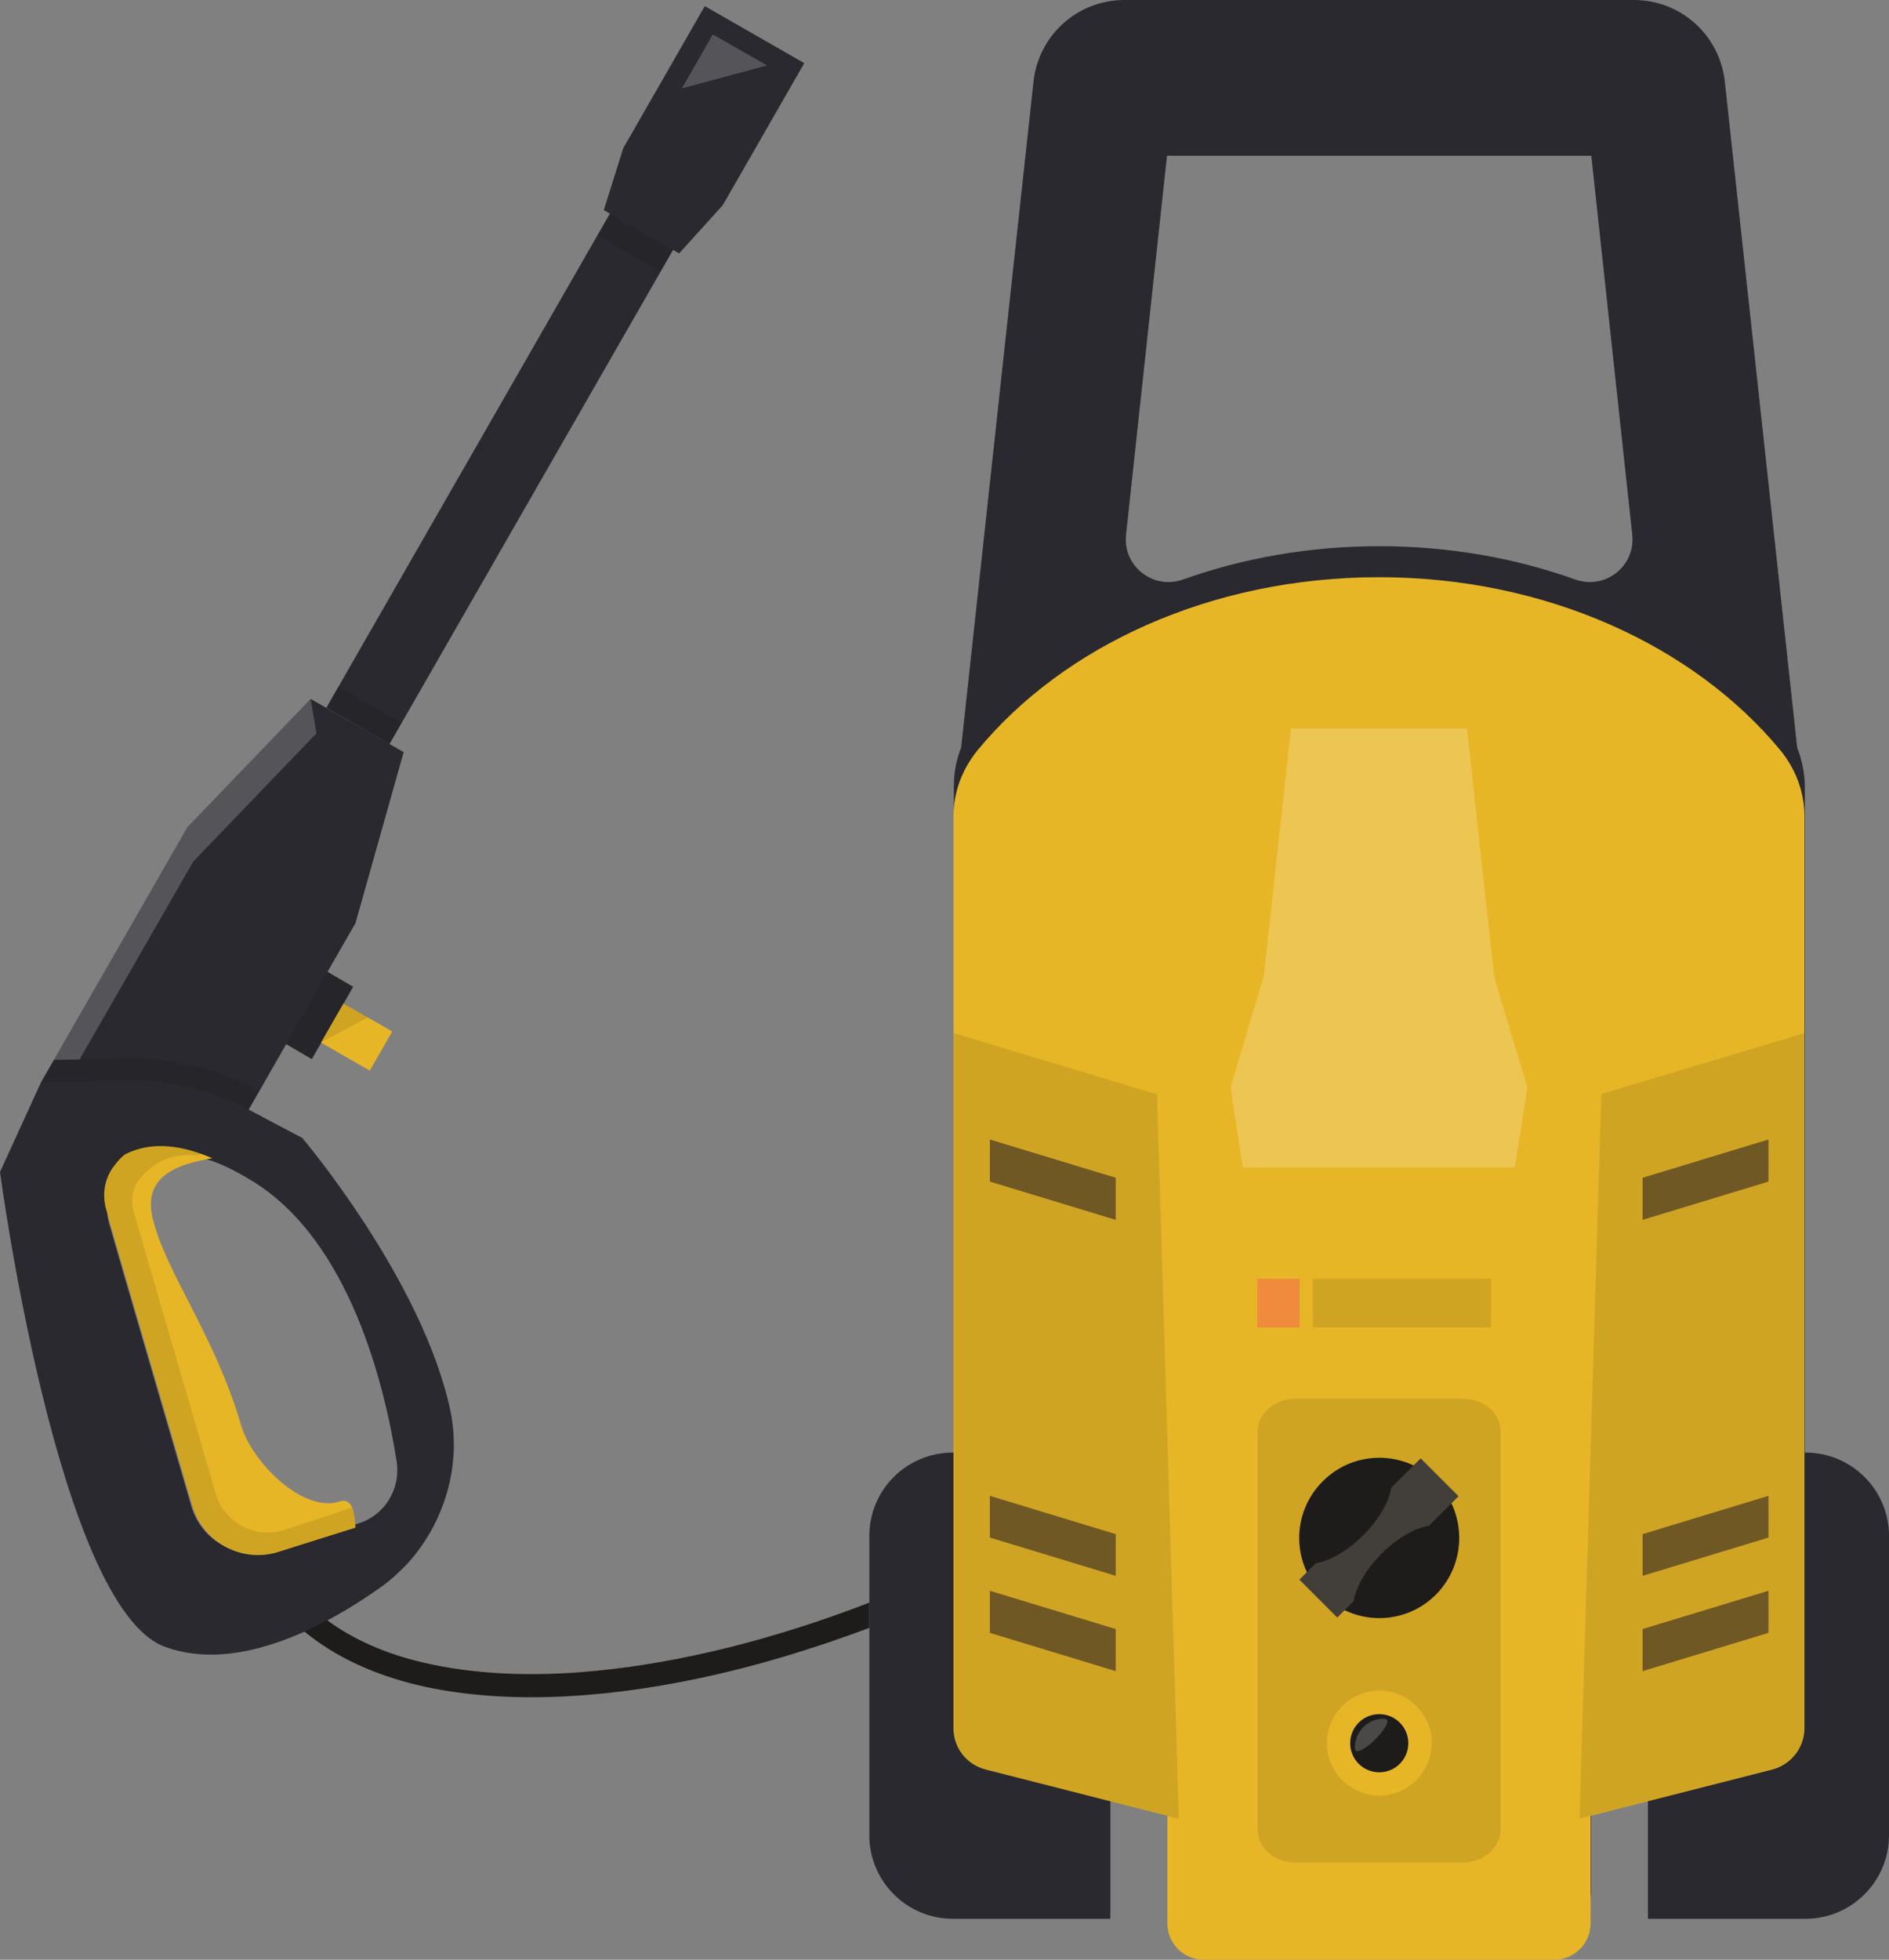 <?xml version="1.0" encoding="iso-8859-1"?>
<!-- Generator: Adobe Illustrator 24.1.1, SVG Export Plug-In . SVG Version: 6.00 Build 0)  -->
<svg version="1.1" id="_x34_" xmlns="http://www.w3.org/2000/svg" xmlns:xlink="http://www.w3.org/1999/xlink" x="0px" y="0px"
	 viewBox="0 0 493.7 512" style="enable-background:new 0 0 493.7 512;" xml:space="preserve">
<rect x="0" y="0" width="493.7" height="512" fill="#808080" stroke="none"/>
<style type="text/css">
	.st0{fill:#29292F;}
	.st1{fill:#E7B627;}
	.st2{opacity:0.1;fill:#090909;}
	.st3{opacity:0.2;fill:#FFFFFF;}
	.st4{fill:#1D1C1A;}
	.st5{fill:#F08B3D;}
	.st6{fill:#705825;}
	.st7{fill:#423E39;}
</style>
<g>
	<g>
		<path class="st0" d="M227.2,401.3v78.2c0,12,9.8,21.8,21.8,21.8h41.2V379.5H249C237,379.5,227.2,389.2,227.2,401.3z"/>
		<path class="st0" d="M471.9,379.5h-41.2v121.8h41.2c12,0,21.8-9.8,21.8-21.8v-78.2C493.7,389.2,483.9,379.5,471.9,379.5z"/>
		<polygon class="st0" points="162.9,38.7 157.8,54.9 159.4,55.8 85.3,184.9 101.8,194.4 175.9,65.3 177.5,66.2 188.9,53.6 
			210.2,16.5 184.2,1.6 		"/>
		<path class="st0" d="M79,297.3l-14-7.4l9.8-17.1l6.7,3.9l10.8-18.9l-6.7-3.9l7.3-12.7l12.6-44.7l-24.3-13.9L49,216.1l-38.3,66.7
			L0,306.2c0,0,15.1,113.5,43,124c19.5,7.3,43.3-6.2,55.9-15.1c2.8-1.9,5.3-4.2,7.6-6.6c2.3-2.5,4.2-5.2,5.9-8.1
			c5.5-9.6,7.6-21,5.3-31.9C110.4,334.3,79,297.3,79,297.3z M93.7,398c-6.6,2-15,4.7-22.2,7c-9.1,2.9-18.8-2.3-21.5-11.5
			c-6.5-22.4-17.7-60.6-21.5-73.9c-1-3.6-0.4-7.4,1.8-10.4c3.1-4.1,7.4-7.1,13.3-7.6c0.8,0,1.6-0.1,2.5-0.1
			c3.2,0.1,6.9,0.8,10.9,2.4c2.7,1.1,5.6,2.6,8.7,4.5c25.8,15.6,34.9,53.8,38,73.6C104.7,389.1,100.5,395.9,93.7,398z"/>
	</g>
	<path class="st0" d="M469.7,195.3L450.8,21.4C449.5,9.2,439.3,0,427,0H293.9c-12.3,0-22.5,9.2-23.8,21.4l-18.9,173.9
		c-1.2,3.1-1.9,6.4-1.9,9.8v7.5v82.8v148c0,5.1,3.4,9.5,8.4,10.8l47.5,12.1v28.1c0,5.2,4.2,9.5,9.5,9.5h91.6c5.2,0,9.5-4.3,9.5-9.5
		v-28.1l47.5-12.1c4.9-1.3,8.4-5.7,8.4-10.8v-148v-82.8v-7.5C471.6,201.7,470.9,198.4,469.7,195.3z M360.5,142.7
		c-18.3,0-35.6,3.1-51.3,8.7c-7.8,2.8-15.8-3.5-14.9-11.7l10.7-99h110.9l10.7,99c0.9,8.2-7.1,14.5-14.9,11.7
		C396.1,145.8,378.7,142.7,360.5,142.7z"/>
	<g>
		
			<rect x="87.4" y="263.5" transform="matrix(0.498 -0.867 0.867 0.498 -188.087 216.946)" class="st1" width="11.8" height="14.7"/>
		<path class="st1" d="M88.7,392.3c-9.6,3-22.9-10.3-25.7-20c-6.9-23.5-19.4-39.4-23-53.6c-3.1-12,7.4-14.7,15.5-16.1
			c-1-0.4-1.9-0.8-2.8-1.1c-8.5-3.1-15.2-2.5-20.2,0.2c0,0,0,0,0,0c-1.1,0.9-2,2-2.9,3.2c-2.3,3.1-2.9,7.2-1.9,10.9
			c4,14,15.7,54.1,22.6,77.6c2.8,9.6,13,15.1,22.6,12c6.5-2.1,13.7-4.3,20-6.3c-0.1-2-0.3-3.8-0.8-5.2
			C91.4,392.5,90.4,391.7,88.7,392.3z"/>
		<path class="st1" d="M465.3,196c-22.5-27.2-61.1-45.2-104.9-45.2c-43.8,0-82.4,17.9-104.9,45.2c-4,4.9-6.3,10.9-6.3,17.3v238.2
			c0,5.1,3.4,9.5,8.4,10.8l47.5,12.1v28.1c0,5.2,4.2,9.5,9.5,9.5h91.6c5.2,0,9.5-4.2,9.5-9.5v-28.1l47.5-12.1
			c4.9-1.3,8.4-5.7,8.4-10.8V213.3C471.6,206.9,469.3,200.9,465.3,196z"/>
	</g>
	<g>
		
			<rect x="91.9" y="177.3" transform="matrix(0.498 -0.867 0.867 0.498 -114.218 176.369)" class="st2" width="6.5" height="19"/>
		
			<rect x="162.8" y="53.9" transform="matrix(0.498 -0.867 0.867 0.498 28.403 175.833)" class="st2" width="6.5" height="19"/>
		<path class="st2" d="M74.2,399.7c-3.7,1.2-7.5,0.8-10.9-1c-3.4-1.8-5.8-4.8-6.9-8.5c-11.4-39.1-18.7-64-21.5-73.9
			c-0.7-2.4-0.4-5,0.8-7.1c0.2-0.3,0.3-0.6,0.5-0.8c2.9-3.8,6.6-6,11.2-6.5c0.7-0.1,1.4-0.1,2.1-0.1c0.6,0,1.2,0,1.8,0.1
			c0.5-0.2,0.9-0.3,1.4-0.5c-8.5-3.1-15.2-2.5-20.2,0.2c0,0,0,0,0,0c-1.1,0.9-2,2-2.9,3.2c-2.3,3.1-2.9,7.2-1.9,10.9
			c4,14,15.7,54.1,22.6,77.6c2.8,9.6,13,15.1,22.6,12c6.5-2.1,13.7-4.3,20-6.3c-0.1-2-0.3-3.8-0.8-5.2
			C86.4,395.8,80,397.8,74.2,399.7z"/>
		<path class="st2" d="M64.9,289.9l2.9-5l-0.2-0.1c-10.7-5.7-22.8-8.5-34.9-8.3l-18.6,0.4l-3.4,5.9l22.1-0.4
			C44,282.1,55,284.7,64.9,289.9z"/>
		<polygon class="st2" points="92.3,257.8 85.6,253.9 74.8,272.8 81.5,276.7 86.9,267.2 84,272.3 96.2,265.8 89.9,262.1 		"/>
		<path class="st2" d="M249.3,269.9v181.6c0,5.1,3.4,9.5,8.4,10.8l50.4,12.9l-5.7-189.3L249.3,269.9z"/>
		<path class="st2" d="M418.5,285.8l-5.7,189.3l50.4-12.9c4.9-1.3,8.4-5.7,8.4-10.8V269.9L418.5,285.8z"/>
		<path class="st2" d="M382.3,365.4h-43.7c-5.5,0-9.9,3.9-9.9,8.6v104c0,4.8,4.4,8.6,9.9,8.6h43.7c5.5,0,9.9-3.9,9.9-8.6V374
			C392.2,369.2,387.8,365.4,382.3,365.4z M360.5,469.1c-7.5,0-13.7-6.1-13.7-13.7c0-7.5,6.1-13.7,13.7-13.7
			c7.5,0,13.7,6.1,13.7,13.7C374.1,463,368,469.1,360.5,469.1z"/>
		<rect x="343.1" y="334.1" class="st2" width="46.6" height="12.7"/>
	</g>
	<g>
		<polygon class="st3" points="49,216.1 14.1,276.9 20.8,276.8 50.5,225.1 82.7,191.6 81.2,182.6 		"/>
		<polygon class="st3" points="186.3,9 178.2,23.1 200.5,17.1 		"/>
	</g>
	<g>
		<path class="st4" d="M110.8,434.4c-10-2.3-18.5-6.1-25.3-11.1c-1.9,1-3.9,2-6,2.9c8,6.6,18.1,11.3,29.9,14.1
			c20.6,4.8,46.2,4,74.1-2c14.1-3,28.7-7.4,43.7-13v-6.6c-25.1,9.7-49.5,15.7-71.3,17.8C139,438.2,123.7,437.4,110.8,434.4z"/>
		<path class="st4" d="M375.3,387c-8.2-8.2-21.4-8.2-29.6,0c-8.2,8.2-8.2,21.4,0,29.6c8.2,8.2,21.4,8.2,29.6,0
			C383.4,408.4,383.4,395.2,375.3,387z"/>
		
			<ellipse transform="matrix(5.681910e-03 -1 1 5.681910e-03 -97.075 813.345)" class="st4" cx="360.5" cy="455.5" rx="7.6" ry="7.6"/>
	</g>
	<rect x="328.6" y="334.1" class="st5" width="11.1" height="12.7"/>
	<g>
		<polygon class="st6" points="258.7,308.7 291.6,318.7 291.6,307.7 258.7,297.7 		"/>
		<polygon class="st6" points="258.7,401.7 291.6,411.7 291.6,400.8 258.7,390.8 		"/>
		<polygon class="st6" points="258.7,426.6 291.6,436.6 291.6,425.6 258.7,415.6 		"/>
		<polygon class="st6" points="429.3,307.7 429.3,318.7 462.2,308.7 462.2,297.7 		"/>
		<polygon class="st6" points="429.3,411.7 462.2,401.7 462.2,390.8 429.3,400.8 		"/>
		<polygon class="st6" points="429.3,436.6 462.2,426.6 462.2,415.6 429.3,425.6 		"/>
	</g>
	<g>
		<polygon class="st3" points="391,257 391,257 390.5,255 383.4,190.3 337.4,190.3 330.3,255 329.7,257 329.7,257 321.6,284.1 
			324.8,305 395.9,305 399.2,284.1 		"/>
		<path class="st3" d="M354.1,456.6c0,4.2,11.8-7.6,7.6-7.6S354.1,452.4,354.1,456.6z"/>
	</g>
	<path class="st7" d="M361.1,405.9c-4.1,4.1-6.7,8.7-7.3,12.4l-4.3,4.3l-9.9-9.9l4.3-4.3c3.7-0.6,8.3-3.2,12.4-7.3
		c4.1-4.1,6.7-8.7,7.3-12.4l7.7-7.7l9.9,9.9l-7.7,7.7C369.8,399.2,365.2,401.8,361.1,405.9z"/>
</g>
</svg>
